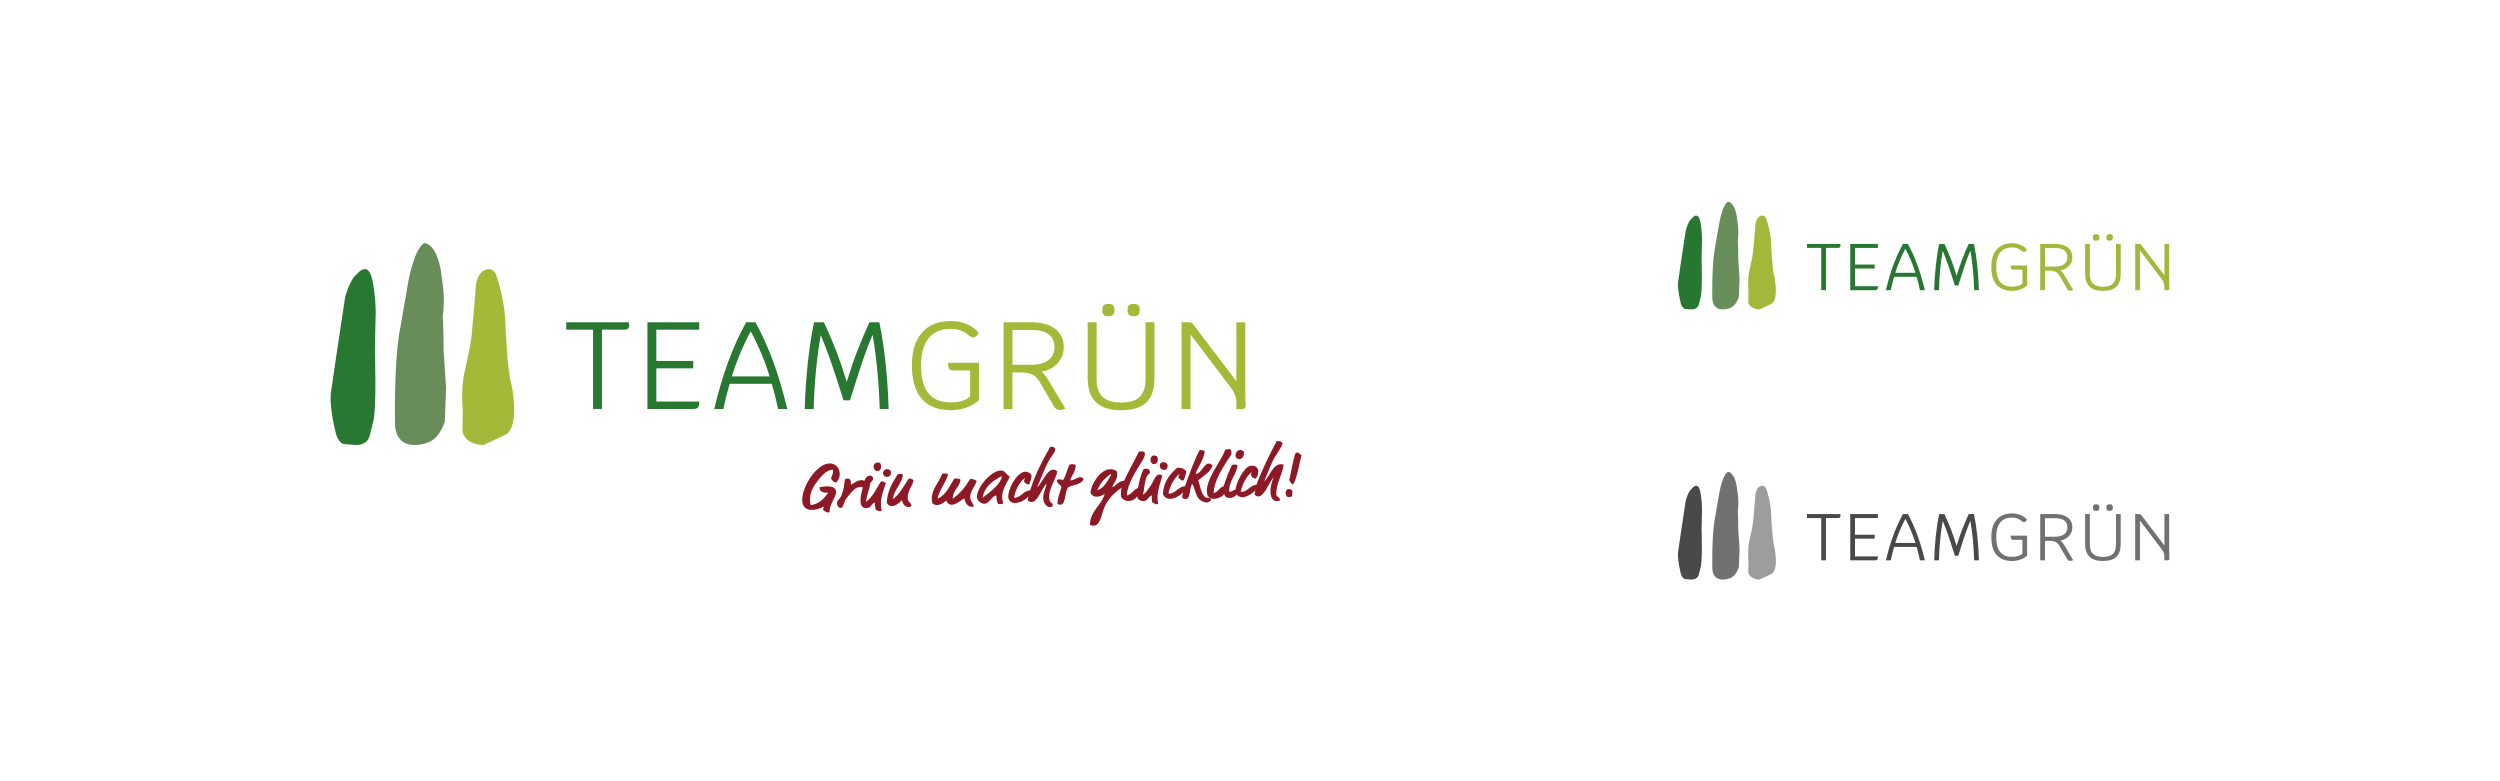 <?xml version="1.0" encoding="UTF-8"?>
<svg id="Ebene_1" data-name="Ebene 1" xmlns="http://www.w3.org/2000/svg" viewBox="0 0 5442.52 1700.79">
  <defs>
    <style>
      .cls-1 {
        fill: #688d5b;
      }

      .cls-1, .cls-2, .cls-3, .cls-4, .cls-5, .cls-6, .cls-7, .cls-8, .cls-9, .cls-10 {
        stroke-width: 0px;
      }

      .cls-2 {
        fill: #8d1926;
        fill-rule: evenodd;
      }

      .cls-3 {
        fill: #4a4948;
      }

      .cls-4 {
        fill: #277732;
      }

      .cls-5 {
        fill: #a5b939;
      }

      .cls-6 {
        fill: #727070;
      }

      .cls-7 {
        fill: #9d9d9c;
      }

      .cls-8 {
        fill: #688e5b;
      }

      .cls-9 {
        fill: #297832;
      }

      .cls-10 {
        fill: #a3b83b;
      }
    </style>
  </defs>
  <g>
    <g>
      <path class="cls-9" d="M811.6,921.36c9.12-27.36,4.57-154.04,4.57-155.87,0-16.41,1.82-85.68,1.82-85.68-.9-46.46-8.2-73.8-8.2-73.8-3.86-15.49-9.78-20.23-15.56-20.23-9.22,0-18.15,12.02-18.15,12.02-13.67,9.11-24.61,48.29-24.61,48.29l-20.96,139.46-9.12,62.89c-7.28,32.81,10.92,99.33,10.92,99.33,6.71,18.39,16.45,19.14,18.02,19.14h.22l22.78,1.82c.57.02,1.13.02,1.7.02,27.57,0,30.21-21.9,30.21-21.9l6.36-25.5Z"/>
      <path class="cls-1" d="M968.4,916.87l2.73-71.96c-.91-11.53-5.47-83.49-5.47-83.49.92-23.02-1.83-73.9-1.83-73.9,6.39-37.4-1.82-80.61-1.82-80.61-7.3-76.77-37.37-77.73-37.37-77.73-20.96,7.69-34.62,77.73-34.62,77.73l-20.96,119.95c-11.84,72.96-9.11,198.65-9.11,198.65,2.54,35.44,24.2,43.25,42.79,43.25,14.65,0,27.37-4.86,27.37-4.86,28.26-8.63,38.3-47.02,38.3-47.02Z"/>
      <path class="cls-5" d="M1103.33,944.86c29-22.81,10.05-108.02,10.05-108.02-9.46-31.5-13.01-130.31-13.01-130.31-.61-52.64-20.13-108.02-20.13-108.02-4.69-10.45-11.49-12.72-16.49-12.72-3.81,0-6.6,1.33-6.6,1.33-23.08,9.24-21.89,43.98-21.89,45.61s-8.29,95.53-8.29,95.53c-2.38,26.6-17.17,88.49-17.17,88.49-6.52,34.75-2.36,78.72-2.36,78.72l-.6,45.59c8.26,26.76,41.08,27.69,45.64,27.69.35,0,.53-.02.53-.02l50.33-23.87Z"/>
      <g>
        <path class="cls-9" d="M1369.79,708.02c0,3.06-.81,5.44-2.43,7.14-1.62,1.71-4.05,2.56-7.28,2.56h-49.62v172.6h-19.42v-172.6h-58.25v-16.18h135.92c.72,3.23,1.08,5.39,1.08,6.47Z"/>
        <path class="cls-9" d="M1522.43,874.15c0,6.47-.95,10.79-2.83,12.95-1.89,2.16-5.62,3.23-11.19,3.23h-98.98v-188.78h112.73v16.18h-93.31v67.96h80.37v16.18h-80.37v72.28h93.59Z"/>
        <path class="cls-9" d="M1680.2,835.58h-91.69c-4.32,14.21-8.91,32.46-13.76,54.75h-19.95c9.34-38.47,19.51-72.68,30.47-102.61,10.97-29.94,24.01-58.66,39.11-86.17h20.22c14.92,27.33,27.87,55.96,38.84,85.89,10.96,29.94,21.13,64.23,30.48,102.89h-19.96c-4.86-22.29-9.44-40.54-13.75-54.75ZM1675.62,819.4c-10.97-34.88-24.72-67.6-41.27-98.17-16.54,30.57-30.3,63.29-41.26,98.17h82.52Z"/>
        <path class="cls-9" d="M1915.09,890.33c-1.62-56.46-6.74-110.3-15.37-161.54-6.47,14.74-12.86,31.15-19.14,49.22-6.3,18.07-16.36,49.22-30.2,93.45h-14.02c-12.23-38.83-21.8-68.09-28.72-87.78-6.92-19.69-13.89-37.71-20.9-54.07-8.63,49.08-13.75,102.66-15.37,160.73h-19.42c.9-33.8,3.1-67.06,6.61-99.78,3.51-32.72,8.05-62.39,13.62-89h21.57c10.79,23.19,19.87,44.41,27.24,63.64,7.37,19.24,14.83,41.26,22.39,66.08,7.55-24.81,15-46.79,22.38-65.94,7.37-19.15,16.36-40.41,26.97-63.78h21.58c5.57,26.61,10.11,56.27,13.61,89,3.51,32.72,5.71,65.98,6.61,99.78h-19.42Z"/>
        <path class="cls-5" d="M2131.38,789.74v80.91c-6.66,6.84-15.51,12.27-26.57,16.32-11.05,4.05-22.61,6.07-34.65,6.07-27.88,0-48.99-8.22-63.38-24.67s-21.57-40.59-21.57-72.41,7.32-55.06,21.97-71.87c14.65-16.81,35.65-25.22,62.98-25.22,12.76,0,24.62,2.39,35.6,7.15,10.96,4.77,19.23,11.1,24.81,19.01-3.6,6.3-7.56,9.44-11.87,9.44-2.88,0-5.84-1.26-8.91-3.77-6.11-5.21-12.31-8.99-18.61-11.33-6.29-2.33-13.39-3.51-21.3-3.51-21.22,0-37.31,6.79-48.28,20.36-10.96,13.58-16.45,33.49-16.45,59.73s5.35,47.06,16.05,60.28c10.7,13.21,26.92,19.82,48.68,19.82,8.99,0,17.35-1.17,25.08-3.51,7.73-2.34,13.39-5.49,17-9.44v-56.64h-38.03c-3.6,0-6.16-1.26-7.69-3.77-1.52-2.52-2.29-6.83-2.29-12.95h67.42Z"/>
        <path class="cls-5" d="M2319.35,889.52c-3.6,1.98-7.46,2.97-11.6,2.97-3.23,0-5.89-.63-7.95-1.88-2.07-1.26-3.92-3.33-5.53-6.21l-30.75-52.86c-4.31-7.55-9.57-12.9-15.78-16.04-6.2-3.14-14.61-4.72-25.21-4.72h-18.35v79.56h-19.42v-188.78h61.22c21.75,0,38.84,4.81,51.24,14.43,12.41,9.62,18.61,22.97,18.61,40.05,0,13.49-4.49,25.13-13.48,34.92-9,9.8-20.67,15.87-35.06,18.21,5.21,4.31,9.88,9.8,14.02,16.45l38.02,63.92ZM2244.65,794.05c16.18,0,28.72-3.33,37.62-9.98,8.9-6.65,13.35-16,13.35-28.05s-4.18-21.8-12.54-28.18c-8.36-6.38-20.72-9.58-37.09-9.58h-41.8v75.78h40.46Z"/>
        <path class="cls-5" d="M2385.83,875.63c-11.96-11.6-17.93-29.26-17.93-52.99v-121.09h19.42v123.79c0,17.44,4.32,30.3,12.95,38.56,8.63,8.28,22.11,12.41,40.45,12.41s32.01-4.09,40.46-12.27c8.44-8.18,12.67-21.08,12.67-38.7v-123.79h19.42v121.09c0,24.1-5.84,41.85-17.53,53.27-11.69,11.42-30.02,17.12-55.02,17.12s-42.92-5.8-54.88-17.39ZM2399.72,676.2v-2.42c0-8.09,4.04-12.14,12.13-12.14h2.16c8.09,0,12.14,4.05,12.14,12.14v2.42c0,8.09-4.05,12.14-12.14,12.14h-2.16c-8.09,0-12.13-4.05-12.13-12.14ZM2454.73,676.2v-2.42c0-8.09,4.05-12.14,12.14-12.14h2.16c8.09,0,12.14,4.05,12.14,12.14v2.42c0,8.09-4.05,12.14-12.14,12.14h-2.16c-8.09,0-12.14-4.05-12.14-12.14Z"/>
        <path class="cls-5" d="M2711.48,873.07c.36,5.03.54,8.36.54,9.98,0,4.85-2.34,7.28-7.01,7.28h-13.48v-14.56c0-10.42-3.51-20.4-10.52-29.93l-89.27-117.59v162.08h-19.42v-188.78h15.65c2.33,0,4.17.32,5.52.94,1.35.63,2.92,2.12,4.72,4.45l93.31,122.7v-128.1h19.42v151.84c0,5.57.17,12.14.53,19.69Z"/>
      </g>
    </g>
    <g>
      <path class="cls-2" d="M2708.08,983.31c.9,9.67-4.04,16.73-11.03,16.07-15.53-1.49-3.85-30.01,11.03-16.07"/>
      <path class="cls-2" d="M2530.5,1035.47c-13.78-9.76-18.04,11.28-25.08,21.09-7.04,9.81-11.21,17.47-17.06,20.06,2.6-8.98,2.88-27.2,8.02-39.14,1.78-4.13,7.77-6.05,7.04-11.05-.79-5.28-6.92-7.81-14.07-4.99-5.74,11.97-9.2,26.2-12.02,41.11-10.27,3.13-13.06,13.71-24.08,16.07-.13-20.72,17.63-50.21,29.09-68.23,6.83-10.7,20.39-31.96-3.01-27.09-10.4,21.38-22.18,41.37-32.1,63.21-12.55.17-18.28,12.48-26.09,14.03,4.08-10.42,14.54-19.34,10.03-35.09-27.32-17.19-55.31,24.27-57.17,47.14,5.92,13.92,24.25,8.49,31.1,2.01-6.82,26-32.66,38.22-32.11,68.23,22.48,9.04,24.21-22.18,31.1-38.13,8.2-18.96,22.43-32.68,38.14-43.15-2.53,4.5-2.03,12.02-2.01,19.08,6.26,14.43,28.04,12.31,35.11,0,1.59,8.09,9.48,11.05,16.04,10.01,7.35-1.15,10.17-11.22,16.06-12.02-.16,5.51-.1,10.79,1.01,15.03,3.67,1.35,7.92,6.34,13.05,3.01-5.32-20.66,3.77-42.32,9.02-61.2ZM2389.05,1067.58c5.29-15.78,16.06-26.08,28.09-35.12,1.19-.14,1.81.23,2.01,1-7.92,13.48-14.78,28.03-30.1,34.11Z"/>
      <path class="cls-2" d="M2792.34,965.26c-5.08,14.35-15.54,25.28-22.05,39.11-6.52,13.83-11.56,28.49-18.08,43.15,12.46-8.44,18.33-42.38,42.15-36.12-1.79,21.38-16.06,38.73-16.06,65.22,1.09,5.94,8.78,5.25,8.02,13.03-27.68,8.84-22.29-35.46-13.03-50.15-9.83,5.68-24.37,56.21-42.15,37.13.09-3.59,1.56-5.82,2.01-9.04-8.92,8.15-27.84,23.18-41.13,9.04-5.49,8.61-25.05,11.96-27.07-2.01-5.3,11.53-34.3,18.42-37.14,0-4.85-31.56,32.99-72.59,39.14-95.32,3.07-1.06,9.9-2.15,12.05-1.01,6.13,9.44-3.01,17.5-7.04,24.07-12.65,20.71-27.9,42.98-30.1,71.24,10.19-2.21,12.3-12.45,22.08-15.06,5.07-16.3,11.09-31.7,18.07-46.14,3.19-1.38,8.84-1.38,12.02,0-1.01,20.46-18.8,32.62-18.04,58.19,6.36.03,8.81-3.9,14.04-5.02.23-13.97,18.13-48.26,31.1-51.16,19.45-4.33,22.45,15.24,13.05,27.09-6.74,1.81-13.93-6.37-9.05-14.06-11.97,10.42-20.01,24.82-24.06,43.15,14.41,1.98,19.02-14.4,34.1-15.06,12.62-33.86,28.19-64.79,44.16-95.29,6.48-.46,11.14.89,13.03,5.02"/>
      <path class="cls-2" d="M2257.63,1060.55c11.9-7.98,26-51.7,44.14-34.09-2.73,17.07-21.86,41.09-17.06,62.18,1.44,6.4,8.55,5.85,7.01,13.06-8.65,7.57-18.33-3.53-20.05-12.05-2.59-12.71,4.88-27.54,7.02-36.09-9.52,3.1-20.92,50.38-40.13,37.1-2.35-2.64-.16-6.83,0-10.01-9.15,12.51-38.39,22.78-43.13,4.02-2.17-8.58,4.05-25.34,10.02-35.12,8.55-14,24.28-32.79,40.13-16.07.53,9.21-2.94,14.46-5.01,21.06-6.23.89-7.52-3.18-11.03-4.99-.44-4.1.93-6.43,2-9.04-11.05,7.37-20.82,24.65-24.08,43.15,16.67-.4,19.02-15.12,35.12-16.07,11.08-35.41,27.13-65.82,44.13-95.31,20.55.69,6.33,15.41,0,25.1-11.77,18.02-20.76,46.68-29.09,63.18"/>
      <path class="cls-2" d="M2622.8,982.31c-2.82,20.26-14,32.14-20.05,49.15,14.4,1.58,20.49-34.49,37.11-18.05-5.48,15.58-19.88,22.27-31.11,32.11,4.16,13.26,6.02,28.75,15.06,37.13,3.95,1.72,10.99.37,13.06,3.99-5.29,13.71-21.84,5.02-27.1-1-7.36-8.41-9.11-24.42-14.03-32.08-8.33,8.29-1.15,40.89-21.08,31.1-2.2-4.33.15-8.9,1-13.06-8.92,10.82-35.23,24.1-44.13,4.02,1.69-27.75,15.53-43.32,31.1-57.18,10.18-.83,16.28,2.44,20.05,8.03-1.65,6.69-2.98,13.71-6.01,19.05-4.29,2.47-7.87-3.16-11.05-5.02-.51-4.19,1.76-5.6,2.01-9.04-11.99,10.41-20.01,24.79-24.08,43.15,14.94,1.49,20.29-15.12,36.11-16.07,9.86-27.26,19.35-54.89,32.11-79.25,4.03.66,8.29,1.09,11.03,3.01"/>
      <path class="cls-2" d="M2833.48,991.35c-5.93,21.15-8.56,45.62-18.04,63.18-5.54-.46-5.52-6.48-9.03-9.01,4.89-19.51,7.68-41.14,14.04-59.19,4.11-3.59,9.87,1.78,13.03,5.02"/>
      <path class="cls-2" d="M2518.47,993.35c4.8,6.94,1.1,16.53-5.04,17.04-13.32,1.12-11.14-26,5.04-17.04"/>
      <path class="cls-2" d="M2538.52,1022.45c-5.83,1.61-11.83-.95-13.04-5.02-5.38-18.42,27.09-12.4,13.04,5.02"/>
      <path class="cls-2" d="M1915.52,1007.38c5.71,7.89,2.25,18.65-6.03,18.05-10.13-.72-12.17-21.83,6.03-18.05"/>
      <path class="cls-2" d="M1820.22,1050.54c-5.83-.86-8.77-4.62-11.03-9.04,1.36-6.31,5.54-9.84,4.01-19.05-13.41.17-23.98,12.88-32.1,23.07-11.23,14.06-21.92,31.27-16.06,54.17,19.09-2.64,28.89-14.58,38.13-27.09-7.95.46-19.88-.72-19.07-12.05,16.84-2.93,35.17-3.73,36.12,10.04.72,10.47-16.18,30.18-14.05,44.16-6,3.01-10.13-1.89-14.04-4.02-.78-3.79,1.22-4.79,1-8.03-15.16,8.92-42.22,13.25-46.15-8.03-5.23-28.26,26.61-80.11,54.17-85.27,25.58-4.79,35.23,26,19.07,41.15"/>
      <path class="cls-2" d="M2341.89,1012.41c-.32,14.72-8.42,21.69-12.03,33.11,8.87,2.27,20.61-13.83,29.1-3.01-4.1,12.97-21.95,12.19-33.11,18.05-9.84,9.01-3.25,47.86-24.08,36.12,1.15-13.89,5.42-24.65,9.02-36.12-2.28-6.08-9.48-7.23-10.02-15.03,2.32-3.27,10.3-2.18,13.03,0,7.54-8.87,8.48-24.3,15.06-34.12,4.44-1.32,9.7-1.29,13.03,1.01"/>
      <path class="cls-2" d="M1938.59,1024.46c5.92,14.6-14,18.53-16.04,7-1.38-7.81,8.21-14.29,16.04-7"/>
      <path class="cls-2" d="M2064,1033.47c-6.01,19.08-18.41,31.76-23.08,52.16,18.64-7.78,25.89-26.94,36.12-43.12,5.01-1.64,11.06-1.09,14.05,2.01-2.35,17.01-16.69,22.09-17.04,41.12,16.07-10.99,27.96-26.2,38.1-43.12,6.08.29,11.17,1.55,14.06,5.02-3.43,10.76-14.4,21.81-14.06,35.12.24,8.41,5.97,11.76,8.03,20.06-12.67,3.53-18.75-7.92-21.06-18.05-8.09,4.91-30.21,26.17-39.14,4.99-6.74,6.14-20,14.98-30.1,6.03-6.69-27.8,14.37-43.3,21.06-64.21,5.67-.43,10.3-2.15,13.06,2.01"/>
      <path class="cls-2" d="M1965.69,1033.47c-2.45,20.52-18.81,30.96-22.08,53.17,14-8.72,24.47-29.67,35.12-45.13,4.15.55,7.88,1.49,10.04,4.02-2.17,12.97-16.14,26.68-12.05,43.12,1.45,5.85,8.61,6.14,7.03,13.06-7.63,6.91-19.77-3.13-20.08-13.06-7.43,8.55-24.39,21.26-33.08,6.03,1-27.06,12.51-43.64,23.05-61.2,2.71-2.61,9.34-2.61,12.05,0"/>
      <path class="cls-2" d="M1900.47,1039.49c1.18,7.52-4.15,8.58-6.01,13.06-1.81,14.58-7.98,24.79-9.04,40.11,14.52-10.88,22.32-28.52,32.11-44.13,4.08-1.98,7.75,1.26,11.03,3.01-5.49,17.76-14.88,37.07-9.02,60.2-4.27,2.75-10.16-.17-13.04-2.04-.7-5.28-2.8-9.24-2.02-16.04-7.23,3.1-7.89,10.76-15.03,12.05-24.22,4.33-15.12-29.72-11.03-45.16-12.77-3.3-20.83,6.23-29.11,16.07-2.38,2.84-7.57,8.95-10.03,14.03-2.45,5.14-3.49,14.75-9.02,15.06-4.43.23-8.31-5.08-8.03-11.05.23-5.02,4.96-7.29,8.03-13.03,6.14-11.53,7.5-25.19,9.02-38.13,3.24-1.92,5.95-2.09,10.03-1,2.87,2.5,3.49,7.23,3.01,13.06,8.55-4.22,16.14-13.49,30.1-9.04.6-8.01,12.28-16.21,18.06-7.03"/>
      <path class="cls-2" d="M2198.43,1037.48c-6.95-3.04-10.08-12.14-17.04-13.03-22.96-2.98-58.39,40.54-54.19,60.17,1.37,6.37,9.86,12.48,16.06,12.05,11.65-.8,15.6-17.27,26.09-18.05-.9,7.92,1.45,12.59,3.01,18.05,4.3,1.29,8.74,1.18,12.05-1-9.03-23.21,6.8-41.83,14.03-58.19ZM2175.36,1050.54c-8.54,12.51-24.59,24.16-36.12,33.11,4.1-25.36,22.34-36.52,41.13-47.17,1.59,3.18-2.89,10.96-5.01,14.06Z"/>
      <path class="cls-2" d="M2813.43,1067.58c.29,4.99-.18,9.21-1,13.06-3.82,1.32-5.57,2.47-10.03,1-8.49-9.12-1.15-23.21,11.03-14.06"/>
    </g>
  </g>
  <g>
    <g>
      <path class="cls-4" d="M3701.94,648.3c4.86-14.59,2.44-82.17,2.44-83.14,0-8.75.97-45.7.97-45.7-.48-24.78-4.38-39.37-4.38-39.37-2.06-8.26-5.22-10.79-8.3-10.79-4.92,0-9.68,6.41-9.68,6.41-7.29,4.86-13.13,25.76-13.13,25.76l-11.18,74.39-4.86,33.55c-3.88,17.5,5.83,52.99,5.83,52.99,3.58,9.81,8.77,10.21,9.61,10.21h.12l12.15.97c.3,0,.6,0,.9,0,14.71,0,16.12-11.68,16.12-11.68l3.39-13.6Z"/>
      <path class="cls-8" d="M3785.59,645.91l1.46-38.39c-.49-6.15-2.92-44.54-2.92-44.54.49-12.28-.98-39.42-.98-39.42,3.41-19.95-.97-43-.97-43-3.89-40.95-19.94-41.46-19.94-41.46-11.18,4.1-18.47,41.46-18.47,41.46l-11.18,63.98c-6.32,38.92-4.86,105.97-4.86,105.97,1.35,18.9,12.91,23.07,22.82,23.07,7.82,0,14.6-2.59,14.6-2.59,15.07-4.6,20.43-25.08,20.43-25.08Z"/>
      <path class="cls-10" d="M3857.56,660.84c15.47-12.17,5.36-57.62,5.36-57.62-5.05-16.8-6.94-69.51-6.94-69.51-.33-28.08-10.74-57.62-10.74-57.62-2.5-5.58-6.13-6.79-8.8-6.79-2.03,0-3.52.71-3.52.71-12.31,4.93-11.68,23.46-11.68,24.33s-4.42,50.96-4.42,50.96c-1.27,14.19-9.16,47.2-9.16,47.2-3.48,18.54-1.26,41.99-1.26,41.99l-.32,24.32c4.4,14.27,21.91,14.77,24.34,14.77.19,0,.28,0,.28,0l26.85-12.73Z"/>
      <g>
        <path class="cls-4" d="M4006.86,534.5c0,1.63-.43,2.9-1.3,3.81-.86.91-2.16,1.37-3.89,1.37h-26.47v92.07h-10.36v-92.07h-31.07v-8.63h72.51c.38,1.73.58,2.88.58,3.45Z"/>
        <path class="cls-4" d="M4088.29,623.12c0,3.45-.5,5.75-1.51,6.91-1.01,1.15-3,1.73-5.97,1.73h-52.8v-100.7h60.13v8.63h-49.78v36.25h42.87v8.63h-42.87v38.56h49.92Z"/>
        <path class="cls-4" d="M4172.45,602.54h-48.91c-2.3,7.58-4.75,17.31-7.34,29.2h-10.64c4.98-20.52,10.4-38.77,16.25-54.74,5.85-15.97,12.81-31.29,20.86-45.96h10.79c7.96,14.58,14.87,29.85,20.72,45.82,5.85,15.97,11.27,34.26,16.26,54.88h-10.65c-2.59-11.89-5.04-21.63-7.34-29.2ZM4170,593.91c-5.85-18.61-13.19-36.06-22.01-52.37-8.82,16.31-16.16,33.76-22.01,52.37h44.02Z"/>
        <path class="cls-4" d="M4297.75,631.75c-.86-30.12-3.6-58.84-8.2-86.17-3.45,7.87-6.86,16.62-10.21,26.25-3.36,9.64-8.73,26.26-16.11,49.85h-7.48c-6.52-20.72-11.63-36.32-15.32-46.82-3.69-10.5-7.41-20.12-11.15-28.84-4.6,26.18-7.34,54.76-8.2,85.74h-10.36c.48-18.03,1.66-35.77,3.53-53.23s4.29-33.28,7.27-47.47h11.51c5.76,12.37,10.6,23.69,14.53,33.95,3.93,10.26,7.91,22.01,11.94,35.25,4.03-13.24,8-24.96,11.94-35.18s8.73-21.55,14.39-34.02h11.51c2.97,14.19,5.4,30.02,7.26,47.47,1.87,17.46,3.05,35.2,3.53,53.23h-10.36Z"/>
        <path class="cls-10" d="M4413.12,578.09v43.16c-3.55,3.65-8.27,6.55-14.17,8.7-5.9,2.16-12.06,3.24-18.48,3.24-14.87,0-26.14-4.39-33.81-13.16-7.67-8.78-11.51-21.65-11.51-38.63s3.9-29.37,11.72-38.34c7.81-8.97,19.01-13.45,33.59-13.45,6.8,0,13.14,1.27,18.99,3.81,5.85,2.54,10.26,5.92,13.24,10.14-1.92,3.36-4.03,5.04-6.33,5.04-1.54,0-3.12-.67-4.75-2.01-3.26-2.78-6.57-4.8-9.93-6.04-3.35-1.24-7.14-1.87-11.36-1.87-11.32,0-19.9,3.62-25.75,10.86-5.85,7.24-8.78,17.86-8.78,31.86s2.85,25.1,8.56,32.15c5.71,7.05,14.36,10.57,25.97,10.57,4.79,0,9.25-.62,13.38-1.87s7.14-2.93,9.07-5.04v-30.21h-20.29c-1.92,0-3.28-.67-4.1-2.01-.81-1.34-1.22-3.64-1.22-6.91h35.97Z"/>
        <path class="cls-10" d="M4513.39,631.31c-1.92,1.06-3.98,1.58-6.19,1.58-1.73,0-3.14-.34-4.24-1.01-1.11-.67-2.09-1.77-2.95-3.31l-16.4-28.2c-2.3-4.03-5.11-6.88-8.42-8.56-3.31-1.68-7.79-2.52-13.45-2.52h-9.79v42.44h-10.36v-100.7h32.65c11.6,0,20.72,2.57,27.33,7.7,6.62,5.13,9.93,12.25,9.93,21.36,0,7.19-2.4,13.4-7.19,18.63-4.8,5.23-11.03,8.46-18.7,9.71,2.78,2.3,5.27,5.23,7.48,8.77l20.28,34.09ZM4473.54,580.39c8.63,0,15.32-1.77,20.07-5.32,4.75-3.55,7.12-8.53,7.12-14.96s-2.23-11.63-6.69-15.03c-4.46-3.4-11.05-5.11-19.78-5.11h-22.3v40.43h21.58Z"/>
        <path class="cls-10" d="M4548.85,623.91c-6.38-6.19-9.57-15.61-9.57-28.27v-64.59h10.36v66.03c0,9.3,2.3,16.16,6.91,20.57,4.61,4.41,11.8,6.62,21.58,6.62s17.07-2.18,21.58-6.55c4.5-4.36,6.76-11.24,6.76-20.64v-66.03h10.36v64.59c0,12.85-3.12,22.32-9.35,28.41-6.23,6.09-16.02,9.13-29.35,9.13s-22.9-3.09-29.27-9.28ZM4556.27,517.52v-1.29c0-4.32,2.16-6.48,6.47-6.48h1.15c4.32,0,6.48,2.16,6.48,6.48v1.29c0,4.32-2.16,6.48-6.48,6.48h-1.15c-4.32,0-6.47-2.16-6.47-6.48ZM4585.61,517.52v-1.29c0-4.32,2.16-6.48,6.48-6.48h1.15c4.32,0,6.48,2.16,6.48,6.48v1.29c0,4.32-2.16,6.48-6.48,6.48h-1.15c-4.32,0-6.48-2.16-6.48-6.48Z"/>
        <path class="cls-10" d="M4722.57,622.54c.19,2.68.29,4.46.29,5.32,0,2.59-1.25,3.88-3.74,3.88h-7.19v-7.77c0-5.56-1.87-10.88-5.61-15.97l-47.62-62.72v86.46h-10.36v-100.7h8.35c1.24,0,2.23.17,2.95.5.72.34,1.56,1.13,2.52,2.38l49.78,65.45v-68.33h10.36v80.99c0,2.97.09,6.47.29,10.5Z"/>
      </g>
    </g>
    <g>
      <path class="cls-3" d="M3701.94,1236.41c4.86-14.59,2.44-82.17,2.44-83.14,0-8.75.97-45.7.97-45.7-.48-24.78-4.38-39.37-4.38-39.37-2.06-8.26-5.22-10.79-8.3-10.79-4.92,0-9.68,6.41-9.68,6.41-7.29,4.86-13.13,25.76-13.13,25.76l-11.18,74.39-4.86,33.55c-3.88,17.5,5.83,52.99,5.83,52.99,3.58,9.81,8.77,10.21,9.61,10.21h.12l12.15.97c.3,0,.6,0,.9,0,14.71,0,16.12-11.68,16.12-11.68l3.39-13.6Z"/>
      <path class="cls-6" d="M3785.59,1234.02l1.46-38.39c-.49-6.15-2.92-44.54-2.92-44.54.49-12.28-.98-39.42-.98-39.42,3.41-19.95-.97-43-.97-43-3.89-40.95-19.94-41.46-19.94-41.46-11.18,4.1-18.47,41.46-18.47,41.46l-11.18,63.98c-6.32,38.92-4.86,105.97-4.86,105.97,1.35,18.9,12.91,23.07,22.82,23.07,7.82,0,14.6-2.59,14.6-2.59,15.07-4.6,20.43-25.08,20.43-25.08Z"/>
      <path class="cls-7" d="M3857.56,1248.95c15.47-12.17,5.36-57.62,5.36-57.62-5.05-16.8-6.94-69.51-6.94-69.51-.33-28.08-10.74-57.62-10.74-57.62-2.5-5.58-6.13-6.79-8.8-6.79-2.03,0-3.52.71-3.52.71-12.31,4.93-11.68,23.46-11.68,24.33s-4.42,50.96-4.42,50.96c-1.27,14.19-9.16,47.2-9.16,47.2-3.48,18.54-1.26,41.99-1.26,41.99l-.32,24.32c4.4,14.27,21.91,14.77,24.34,14.77.19,0,.28,0,.28,0l26.85-12.73Z"/>
      <path class="cls-3" d="M4006.86,1122.61c0,1.63-.43,2.9-1.3,3.81-.86.91-2.16,1.37-3.89,1.37h-26.47v92.07h-10.36v-92.07h-31.07v-8.63h72.51c.38,1.73.58,2.88.58,3.45Z"/>
      <path class="cls-3" d="M4088.29,1211.23c0,3.45-.5,5.75-1.51,6.91-1.01,1.15-3,1.73-5.97,1.73h-52.8v-100.7h60.13v8.63h-49.78v36.25h42.87v8.63h-42.87v38.56h49.92Z"/>
      <path class="cls-3" d="M4172.45,1190.66h-48.91c-2.3,7.58-4.75,17.31-7.34,29.2h-10.64c4.98-20.52,10.4-38.77,16.25-54.74,5.85-15.97,12.81-31.29,20.86-45.96h10.79c7.96,14.58,14.87,29.85,20.72,45.82,5.85,15.97,11.27,34.26,16.26,54.88h-10.65c-2.59-11.89-5.04-21.63-7.34-29.2ZM4170,1182.03c-5.85-18.61-13.19-36.06-22.01-52.37-8.82,16.31-16.16,33.76-22.01,52.37h44.02Z"/>
      <path class="cls-3" d="M4297.75,1219.86c-.86-30.12-3.6-58.84-8.2-86.17-3.45,7.87-6.86,16.62-10.21,26.25-3.36,9.64-8.73,26.26-16.11,49.85h-7.48c-6.52-20.72-11.63-36.32-15.32-46.82-3.69-10.5-7.41-20.12-11.15-28.84-4.6,26.18-7.34,54.76-8.2,85.74h-10.36c.48-18.03,1.66-35.77,3.53-53.23s4.29-33.28,7.27-47.47h11.51c5.76,12.37,10.6,23.69,14.53,33.95,3.93,10.26,7.91,22.01,11.94,35.25,4.03-13.24,8-24.96,11.94-35.18s8.73-21.55,14.39-34.02h11.51c2.97,14.19,5.4,30.02,7.26,47.47,1.87,17.46,3.05,35.2,3.53,53.23h-10.36Z"/>
      <path class="cls-6" d="M4413.12,1166.2v43.16c-3.55,3.65-8.27,6.55-14.17,8.7-5.9,2.16-12.06,3.24-18.48,3.24-14.87,0-26.14-4.39-33.81-13.16-7.67-8.78-11.51-21.65-11.51-38.63s3.9-29.37,11.72-38.34c7.81-8.97,19.01-13.45,33.59-13.45,6.8,0,13.14,1.27,18.99,3.81,5.85,2.54,10.26,5.92,13.24,10.14-1.92,3.36-4.03,5.04-6.33,5.04-1.54,0-3.12-.67-4.75-2.01-3.26-2.78-6.57-4.8-9.93-6.04-3.35-1.24-7.14-1.87-11.36-1.87-11.32,0-19.9,3.62-25.75,10.86-5.85,7.24-8.78,17.86-8.78,31.86s2.85,25.1,8.56,32.15c5.71,7.05,14.36,10.57,25.97,10.57,4.79,0,9.25-.62,13.38-1.87s7.14-2.93,9.07-5.04v-30.21h-20.29c-1.92,0-3.28-.67-4.1-2.01-.81-1.34-1.22-3.64-1.22-6.91h35.97Z"/>
      <path class="cls-6" d="M4513.39,1219.43c-1.92,1.06-3.98,1.58-6.19,1.58-1.73,0-3.14-.34-4.24-1.01-1.11-.67-2.09-1.77-2.95-3.31l-16.4-28.2c-2.3-4.03-5.11-6.88-8.42-8.56-3.31-1.68-7.79-2.52-13.45-2.52h-9.79v42.44h-10.36v-100.7h32.65c11.6,0,20.72,2.57,27.33,7.7,6.62,5.13,9.93,12.25,9.93,21.36,0,7.19-2.4,13.4-7.19,18.63-4.8,5.23-11.03,8.46-18.7,9.71,2.78,2.3,5.27,5.23,7.48,8.77l20.28,34.09ZM4473.54,1168.5c8.63,0,15.32-1.77,20.07-5.32,4.75-3.55,7.12-8.53,7.12-14.96s-2.23-11.63-6.69-15.03c-4.46-3.4-11.05-5.11-19.78-5.11h-22.3v40.43h21.58Z"/>
      <path class="cls-6" d="M4548.85,1212.02c-6.38-6.19-9.57-15.61-9.57-28.27v-64.59h10.36v66.03c0,9.3,2.3,16.16,6.91,20.57,4.61,4.41,11.8,6.62,21.58,6.62s17.07-2.18,21.58-6.55c4.5-4.36,6.76-11.24,6.76-20.64v-66.03h10.36v64.59c0,12.85-3.12,22.32-9.35,28.41-6.23,6.09-16.02,9.13-29.35,9.13s-22.9-3.09-29.27-9.28ZM4556.27,1105.63v-1.29c0-4.32,2.16-6.48,6.47-6.48h1.15c4.32,0,6.48,2.16,6.48,6.48v1.29c0,4.32-2.16,6.48-6.48,6.48h-1.15c-4.32,0-6.47-2.16-6.47-6.48ZM4585.61,1105.63v-1.29c0-4.32,2.16-6.48,6.48-6.48h1.15c4.32,0,6.48,2.16,6.48,6.48v1.29c0,4.32-2.16,6.48-6.48,6.48h-1.15c-4.32,0-6.48-2.16-6.48-6.48Z"/>
      <path class="cls-6" d="M4722.57,1210.66c.19,2.68.29,4.46.29,5.32,0,2.59-1.25,3.88-3.74,3.88h-7.19v-7.77c0-5.56-1.87-10.88-5.61-15.97l-47.62-62.72v86.46h-10.36v-100.7h8.35c1.24,0,2.23.17,2.95.5.72.34,1.56,1.13,2.52,2.38l49.78,65.45v-68.33h10.36v80.99c0,2.97.09,6.47.29,10.5Z"/>
    </g>
  </g>
</svg>